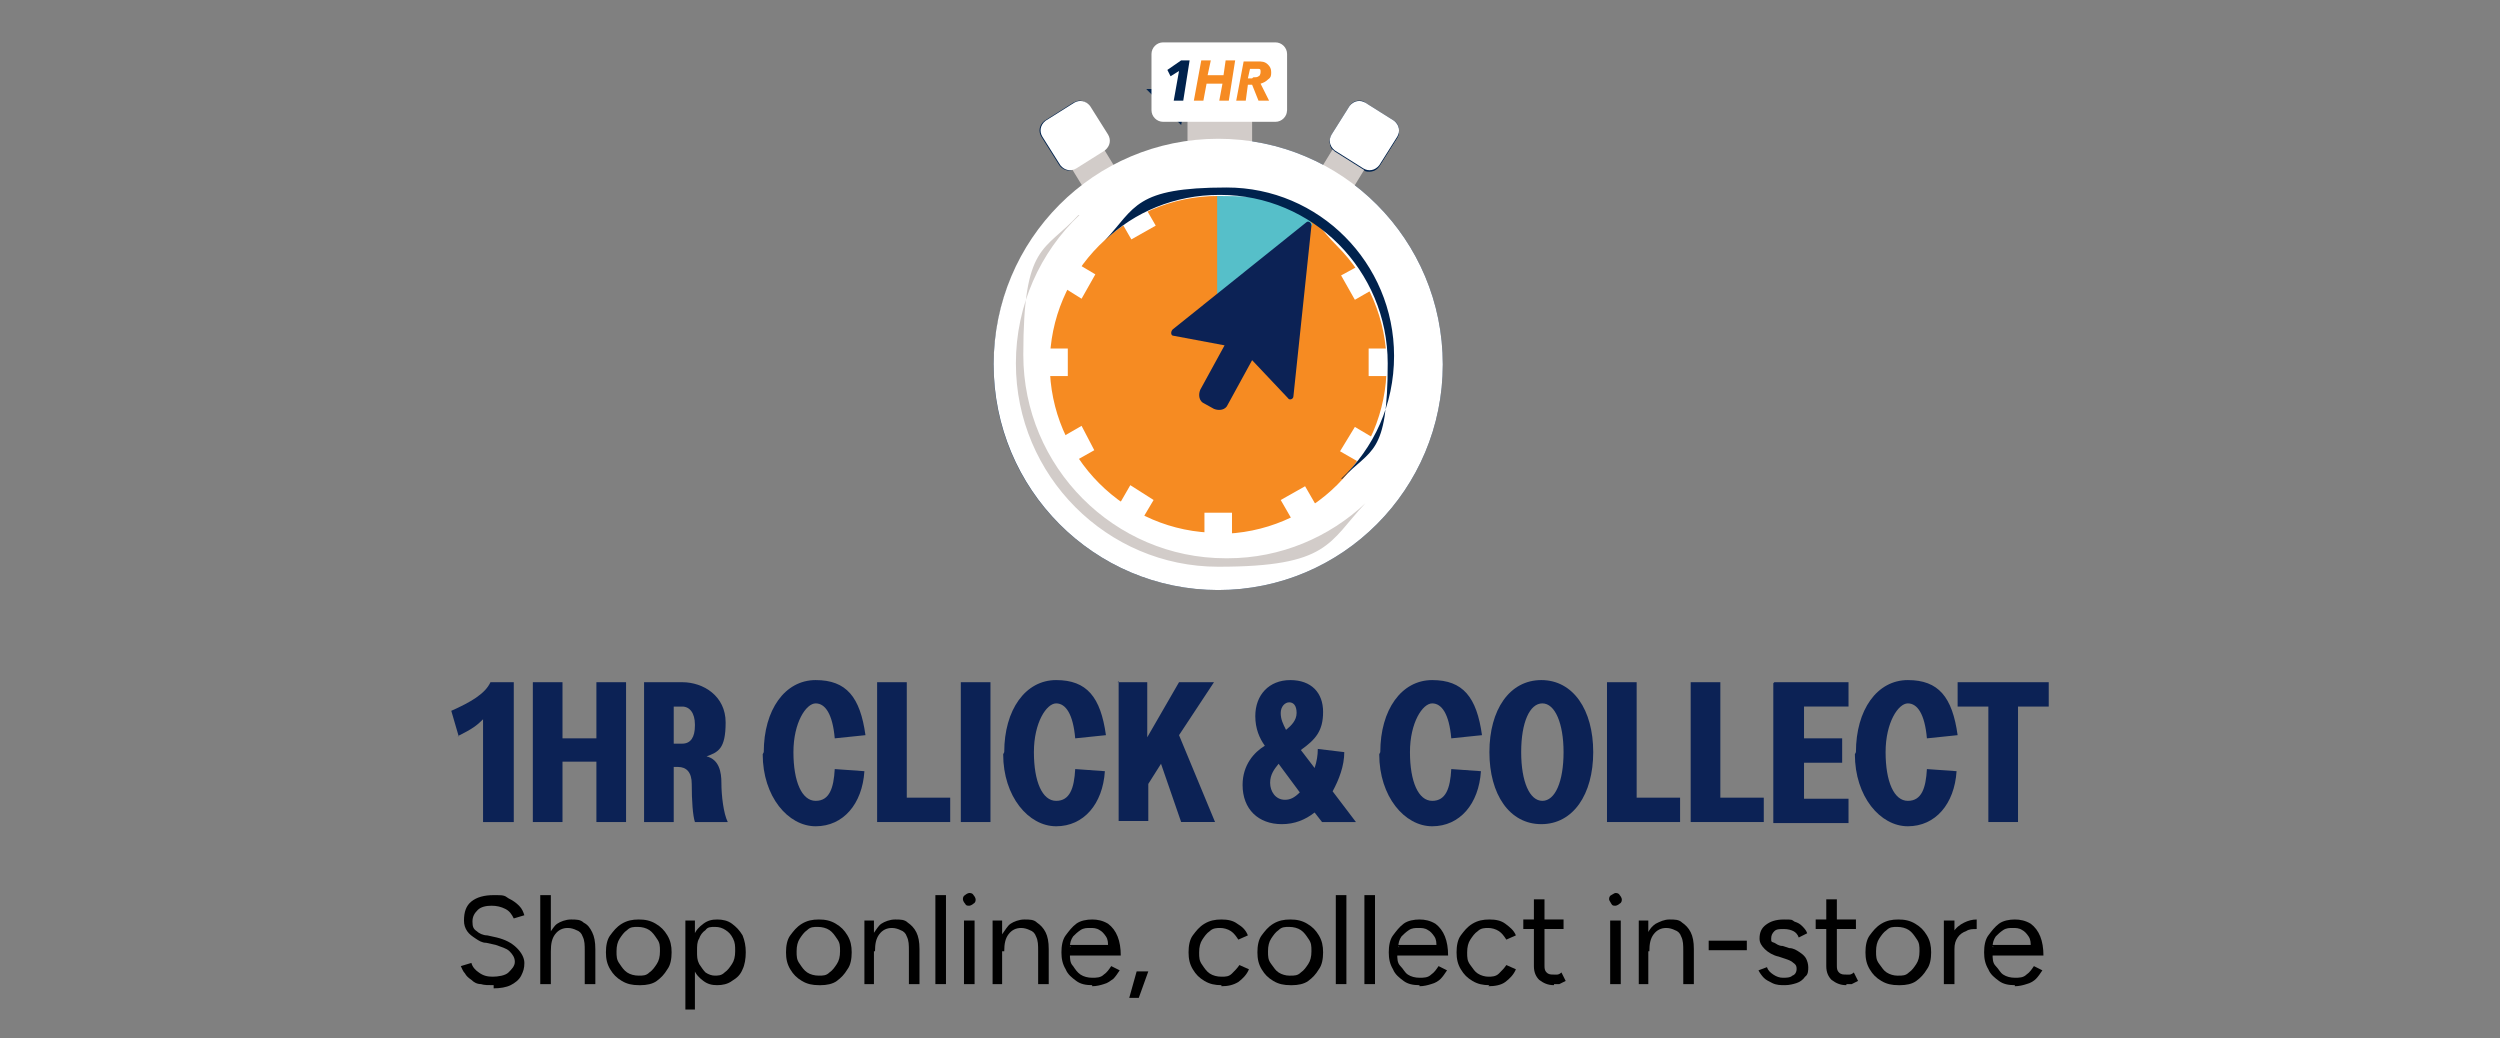 <?xml version="1.0" encoding="UTF-8"?>
<svg id="Layer_1" xmlns="http://www.w3.org/2000/svg" version="1.1" viewBox="0 0 236 98">
  <rect x="0" y="0" width="236" height="98" fill="#808080" stroke="none"/>
  <!-- Generator: Adobe Illustrator 29.0.0, SVG Export Plug-In . SVG Version: 2.1.0 Build 186)  -->
  <defs>
    <style>
      .st0 {
        fill: #56bfc9;
      }

      .st1 {
        fill: #0c2255;
      }

      .st2 {
        fill: #fff;
      }

      .st3 {
        fill: #00224d;
      }

      .st4 {
        fill: #d2ccc9;
      }

      .st5 {
        fill: #f68b22;
      }
    </style>
  </defs>
  <path class="st3" d="M115.1,14.9c10.7,0,19.5,8.7,19.5,19.5s-8.7,19.5-19.5,19.5-19.5-8.7-19.5-19.5,8.7-19.5,19.5-19.5ZM115.1,13.7c-11.4,0-20.6,9.3-20.6,20.7s9.3,20.7,20.7,20.7,20.7-9.3,20.7-20.7-9.3-20.7-20.7-20.7"/>
  <path class="st3" d="M121.1,16.6l2.9,4.6-9,10.7v-14.6l.8-.2,5.3-.4ZM121.7,15.4h-.7c0,0-5.3.5-5.3.5h-.2c0,0-.8.3-.8.3l-.9.2v18.8l2.1-2.5,9-10.7.6-.7-.5-.7-2.9-4.6-.4-.6h0Z"/>
  <path class="st3" d="M116.3,52.2h-2.6v-3.8h2.6v3.8ZM117.5,47.3h-5v6.2h5v-6.2Z"/>
  <path class="st3" d="M132.9,35.6h-3.8v-2.6h3.8v2.6ZM134.1,31.7h-6.2v5h6.2v-5Z"/>
  <path class="st3" d="M100.8,35.6h-3.8v-2.6h3.8v2.6ZM102,31.7h-6.2v5h6.2v-5Z"/>
  <path class="st3" d="M127.9,40.3l3.3,1.9-1.3,2.3-3.3-1.9,1.3-2.3ZM127.4,38.7l-.6,1-1.3,2.3-.6,1,1,.6,3.3,1.9,1,.6.6-1,1.3-2.3.6-1-1-.6-3.3-1.9-1-.6h0Z"/>
  <path class="st3" d="M100.2,24l3.3,1.9-1.3,2.3-3.3-1.9,1.3-2.3ZM99.8,22.3l-.6,1-1.3,2.3-.6,1,1,.6,3.3,1.9,1,.6.6-1,1.3-2.3.6-1-1-.6-3.3-1.9-1-.6h0Z"/>
  <path class="st3" d="M106.7,45.8l2.3,1.3-1.9,3.3-2.3-1.3,1.9-3.3h0ZM106.3,44.2l-.6,1-1.9,3.3-.6,1,1,.6,2.3,1.3,1,.6.6-1,1.9-3.3.6-1-1-.6-2.3-1.3-1-.6h0Z"/>
  <path class="st3" d="M129.9,24.2l1.3,2.3-3.3,1.9-1.3-2.3,3.3-1.9ZM130.4,22.5l-1,.6-3.3,1.9-1,.6.6,1,1.3,2.3.6,1,1-.6,3.3-1.9,1-.6-.6-1-1.3-2.3-.6-1Z"/>
  <path class="st3" d="M102.1,40.2l1.3,2.3-3.3,1.9-1.3-2.3,3.3-1.9ZM102.5,38.5l-1,.6-3.3,1.9-1,.6.6,1,1.3,2.3.6,1,1-.6,3.3-1.9,1-.6-.6-1-1.3-2.3-.6-1Z"/>
  <path class="st3" d="M107.2,18l1.9,3.3-2.3,1.3-1.9-3.3,2.3-1.3ZM107.7,16.3l-1,.6-2.3,1.3-1,.6.6,1,1.9,3.3.6,1,1-.6,2.3-1.3,1-.6-.6-1-1.9-3.3-.6-1Z"/>
  <path class="st3" d="M123.2,45.9l1.9,3.3-2.3,1.3-1.9-3.3,2.3-1.3ZM123.6,44.3l-1,.6-2.3,1.3-1,.6.6,1,1.9,3.3.6,1,1-.6,2.3-1.3,1-.6-.6-1-1.9-3.3-.6-1Z"/>
  <path class="st3" d="M115,13.1c11.7,0,21.2,9.5,21.2,21.3s-9.5,21.3-21.2,21.3-21.2-9.5-21.2-21.2,9.5-21.3,21.2-21.3ZM115,50.3c8.8,0,15.9-7.2,15.9-15.9s-1.6-8.3-4.7-11.3c-3-3-7-4.7-11.2-4.7-8.8,0-15.9,7.2-15.9,15.9s7.1,15.9,15.9,15.9M115,49.1c-8.1,0-14.7-6.6-14.7-14.8s6.6-14.8,14.7-14.8,7.6,1.5,10.4,4.3c2.8,2.8,4.3,6.5,4.3,10.4,0,8.1-6.6,14.8-14.7,14.8"/>
  <path class="st3" d="M128.3,9.6c.2,0,.4,0,.6.2l2.7,1.7c.5.3.6,1,.3,1.5l-1.7,2.7c-.2.3-.5.5-.9.5s-.4,0-.6-.2l-2.7-1.7c-.5-.3-.6-1-.3-1.5l1.7-2.7c.2-.3.5-.5.9-.5Z"/>
  <path class="st3" d="M128.3,9.5c.2,0,.4,0,.6.2l2.7,1.7c.5.3.6,1,.3,1.5l-1.7,2.7c-.2.3-.5.5-.9.5s-.4,0-.6-.2l-2.7-1.7c-.5-.3-.6-1-.3-1.5l1.7-2.7c.2-.3.5-.5.9-.5Z"/>
  <path class="st3" d="M101.9,9.5c.3,0,.7.2.9.5l1.7,2.7c.3.5.2,1.1-.3,1.5l-2.7,1.7c-.2.1-.4.2-.6.2-.3,0-.7-.2-.9-.5l-1.7-2.7c-.3-.5-.2-1.1.3-1.5l2.7-1.7c.2-.1.4-.2.6-.2Z"/>
  <path class="st3" d="M123.6,21c.2,0,.3.1.3.3l-1.7,16.1c0,.2-.2.3-.3.3s-.2,0-.2,0l-3.4-3.6-2.3,4.2c-.2.3-.5.5-.8.5s-.3,0-.5-.1l-.9-.5c-.5-.2-.6-.8-.4-1.3l2.3-4.2-4.8-.9c-.3,0-.3-.4-.1-.6l12.6-10.1s.1,0,.2,0ZM123.6,19.8c-.3,0-.7.1-.9.3l-12.6,10.1c-.5.4-.7,1-.5,1.6.1.6.6,1,1.2,1.1l3.2.6-1.5,2.8c-.3.5-.3,1.1-.2,1.6.2.5.5,1,1,1.3l.9.5c.3.2.7.3,1,.3.8,0,1.5-.4,1.9-1.1l1.5-2.8,2.2,2.4c.3.3.7.5,1.1.5.8,0,1.4-.6,1.5-1.4l1.7-16.1c0-.4-.1-.8-.4-1.2-.3-.3-.7-.5-1.1-.5"/>
  <path class="st3" d="M97.8,33.5c0-4.8,1.9-9.2,4.9-12.4l-1.6-1.5c-3.4,3.6-5.5,8.5-5.5,13.9h2.1ZM115.7,51.5c-9.9,0-17.9-8.1-17.9-18.1h-2.1c0,11.1,9,20.2,20.1,20.2v-2.1ZM115.9,51.5h-.2v2.1h.2v-2.1ZM128.2,46.6c-3.2,3-7.5,4.9-12.3,4.9v2.1c5.3,0,10.2-2.1,13.7-5.5l-1.5-1.6ZM115,54.5c5.8,0,11-2.4,14.7-6.4l-1.6-1.5c-3.3,3.5-7.9,5.7-13.1,5.7v2.1ZM94.9,34.3c0,11.2,9,20.2,20.2,20.2v-2.1c-10,0-18-8.1-18-18.1h-2.1ZM101.2,19.6c-3.9,3.7-6.3,8.9-6.3,14.7h2.1c0-5.2,2.2-9.9,5.7-13.2l-1.5-1.6ZM129.8,34.3c0,3.9-1.5,7.5-4,10.1l1.6,1.5c2.9-3,4.6-7.1,4.6-11.6h-2.1ZM115.1,19.5c8.1,0,14.7,6.6,14.7,14.8h2.1c0-9.3-7.5-16.9-16.8-16.9v2.1ZM115,19.5h.1v-2.1h-.1v2.1ZM104.9,23.5c2.6-2.5,6.1-4,10-4v-2.1c-4.5,0-8.5,1.8-11.5,4.6l1.5,1.6ZM115.7,16.7c-4.8,0-9.2,2-12.3,5.3l1.6,1.5c2.7-2.9,6.5-4.6,10.7-4.6v-2.1ZM132.6,33.6c0-9.3-7.6-16.9-16.9-16.9v2.1c8.1,0,14.7,6.6,14.7,14.8h2.1ZM127.3,45.9c3.3-3.1,5.3-7.5,5.3-12.3h-2.1c0,4.3-1.8,8.1-4.6,10.8l1.5,1.6ZM110.1,10.3h0s1.5-1.5,1.5-1.5h0s-1.5,1.5-1.5,1.5ZM111.7,8.4h-.9v2.1h.9v-2.1ZM111.3,5.6l-.7,3.7,2.1.4.7-3.7-2.1-.4ZM111.5,6.8h.8v-2.1h-.8v2.1ZM110.8,7.5l1.3-.8-1.1-1.8-1.3.8,1.1,1.8ZM111.5,6.8l-.3-.7-1.9.9.3.7,1.9-.9ZM110.7,5.8l-.8.5,1.2,1.8.8-.5-1.2-1.8ZM111.9,9.7l.5-2.8-2.1-.4-.5,2.8,2.1.4ZM116,8.5h-.9v2.1h.9v-2.1ZM115.6,5.6l-.7,3.7,2.1.4.7-3.7-2.1-.4ZM115.7,6.8h.9v-2.1h-.9v2.1ZM116.5,7.4l.2-1.4-2.1-.4-.3,1.4,2.1.4ZM114,8.3h1.5v-2.1h-1.5v2.1ZM113.2,5.6l-.3,1.4,2.1.4.2-1.4-2.1-.4ZM113.4,6.8h.9v-2.1h-.9v2.1ZM113.8,9.7l.7-3.7-2.1-.4-.7,3.7,2.1.4ZM113.6,8.5h-.9v2.1h.9v-2.1ZM112.8,7.8l-.3,1.6,2.1.4.3-1.6-2.1-.4ZM115.3,6.9h-1.4v2.1h1.4v-2.1ZM116.1,9.7l.3-1.6-2.1-.4-.3,1.6,2.1.4ZM119.8,8.5h0v2.1h0v-2.1ZM118,8.4l.8,1.6,1.9-.9-.8-1.6-1.9.9ZM118.9,6.8s0,0,0,0c0,0,0,0,0,0l.5,2.1c.5-.1.9-.4,1.2-.8l-1.6-1.4ZM118.9,6.8c0,0,0,0,0,0,0,0,0,0,0,0t0,0l1.6,1.4c.3-.4.5-.9.5-1.4h-2.1ZM118.9,6.9s0,0,0,0c0,0,0,0,0,0,0,0,0,0,0,0,0,0,0,0,0,0h2.1c0-.6-.3-1.2-.8-1.6l-1.3,1.7ZM118.6,6.8c.3,0,.3,0,.3,0l1.3-1.7c-.5-.4-1.1-.5-1.6-.5v2.1ZM117.3,6.8h1.3v-2.1h-1.3v2.1ZM117.7,9.7l.7-3.7-2.1-.4-.7,3.7,2.1.4ZM117.5,8.5h-.8v2.1h.8v-2.1ZM116.7,7.8l-.2,1.5,2.1.3.2-1.5-2.1-.3ZM118.1,6.9h-.3v2.1h.3v-2.1ZM119.7,9.1l-.6-1.5-2,.8.6,1.5,2-.8ZM119.7,8.5h-1v2.1h1v-2.1ZM117.9,8.4h.4v-2.1h-.4v2.1ZM117,6.3l-.2.9,2.1.4.2-.9-2.1-.4ZM118.4,5.4h-.4v2.1h.4v-2.1ZM119.3,5.6c-.2-.1-.5-.2-.9-.2v2.1s0,0,0,0t0,0s0,0,0,0c0,0,0,0,0,0l.8-2ZM120.1,6.9c0-.4-.1-1-.8-1.3l-.8,2c-.2,0-.3-.2-.4-.4,0-.1,0-.2,0-.3h2.1ZM119.4,8.2c.2-.1.4-.3.5-.5.1-.2.2-.5.2-.7h-2.1c0,0,0-.2,0-.3,0-.1.2-.2.2-.2l1.1,1.8ZM118.3,8.4c.3,0,.7,0,1.1-.3l-1.1-1.8c0,0,.1,0,.1,0s0,0,0,0c0,0,0,0,0,0v2.1ZM115.7,52.6v1.1s0,0,0,0v-1.1ZM115.9,52.6v1.1h0v-1.1ZM128.9,47.4l.8.7-1.5-1.5.7.8ZM115.1,18.4v-1.1s0,0,0,0v1.1ZM115,18.4v-1.1h0v1.1ZM104.2,22.7l-.8-.7,1.5,1.5-.7-.8ZM110.8,9.5v-1.1h-2.6l1.8,1.8.8-.8ZM111.7,9.5v1.1h.9l.2-.9-1.1-.2ZM112.3,5.8l1.1.2.2-1.3h-1.3v1.1ZM111.5,5.8v-1.1h-.3l-.3.2.6.9ZM110.2,6.6l-.6-.9-.8.5.4.9,1-.5ZM110.5,7.2l-1,.5.5,1.1,1-.7-.6-.9ZM111.3,6.7l1.1.2.4-2.4-2,1.3.6.9ZM110.8,9.5l-.8.8,1.5,1.5.4-2-1.1-.2ZM116,9.5v1.1h.9l.2-.9-1.1-.2ZM116.6,5.8l1.1.2.2-1.3h-1.3v1.1ZM115.7,5.8v-1.1h-.9l-.2.9,1.1.2ZM115.5,7.2v1.1h.9l.2-.9-1.1-.2ZM114,7.2l-1.1-.2-.2,1.3h1.3v-1.1ZM114.3,5.8l1.1.2.2-1.3h-1.3v1.1ZM113.4,5.8v-1.1h-.9l-.2.9,1.1.2ZM112.7,9.5l-1.1-.2-.2,1.3h1.3v-1.1ZM113.6,9.5v1.1h.9l.2-.9-1.1-.2ZM113.9,7.9v-1.1h-.9l-.2.9,1.1.2ZM115.3,7.9l1.1.2.2-1.2h-1.3v1.1ZM115.1,9.5l-1.1-.2-.2,1.2h1.3v-1.1ZM119.8,9.5v1.1h1.7l-.7-1.5-1,.5ZM119,7.9l-.2-1-1.3.3.6,1.2,1-.5ZM117.3,5.8v-1.1h-.9l-.2.9,1.1.2ZM116.7,9.5l-1.1-.2-.2,1.3h1.3v-1.1ZM117.5,9.5v1.1h.9v-.9c.1,0-.9-.2-.9-.2ZM117.8,8v-1.1h-.9v.9c-.1,0,.9.2.9.2ZM118.1,8l1-.4-.3-.7h-.7v1.1ZM118.7,9.5l-1,.4.3.7h.7v-1.1ZM117.9,7.4l-1-.2-.2,1.3h1.3v-1.1ZM118.1,6.5v-1.1h-.9l-.2.9,1.1.2Z"/>
  <path class="st4" d="M128.6,15l-1.8-1.1c-.3-.2-.8-.1-1,.2l-1.1,1.8c-.2.3-.1.8.2,1l1.8,1.1c.3.2.8.1,1-.2l1.1-1.8c.2-.3.1-.8-.2-1"/>
  <path class="st4" d="M101.3,14.8l1.8-1.1c.3-.2.8-.1,1,.2l1.1,1.8c.2.3.1.8-.2,1l-1.8,1.1c-.3.2-.8.1-1-.2l-1.1-1.8c-.2-.3-.1-.8.2-1"/>
  <path class="st4" d="M112.6,15.9h5.1c.3,0,.5-.5.5-1.1v-5.3c0-.6-.2-1.1-.5-1.1h-5.1c-.3,0-.5.5-.5,1.1v5.3c0,.6.2,1.1.5,1.1Z"/>
  <path class="st5" d="M134.5,34.4c0,10.8-8.7,19.5-19.5,19.5s-19.5-8.7-19.5-19.5,8.7-19.5,19.5-19.5,19.5,8.7,19.5,19.5Z"/>
  <polygon class="st0" points="114.9 17.3 114.9 31.9 123.9 21.2 121.1 16.6 115.8 17.1 114.9 17.3"/>
  <rect class="st2" x="113.7" y="48.4" width="2.6" height="3.8"/>
  <rect class="st2" x="129.2" y="32.9" width="3.8" height="2.6"/>
  <rect class="st2" x="97" y="32.9" width="3.8" height="2.6"/>
  <polygon class="st2" points="126.5 42.6 127.9 40.3 131.1 42.2 129.8 44.5 126.5 42.6"/>
  <polygon class="st2" points="98.9 26.2 100.2 24 103.4 25.9 102.1 28.2 98.9 26.2"/>
  <polygon class="st2" points="106.7 45.8 108.9 47.2 107 50.4 104.8 49.1 106.7 45.8"/>
  <polygon class="st2" points="127.9 28.3 126.6 26 129.9 24.2 131.2 26.4 127.9 28.3"/>
  <polygon class="st2" points="100.1 44.3 98.8 42.1 102.1 40.2 103.3 42.5 100.1 44.3"/>
  <polygon class="st2" points="109.1 21.3 106.8 22.6 104.9 19.3 107.2 18 109.1 21.3"/>
  <polygon class="st2" points="125.1 49.2 122.8 50.5 120.9 47.2 123.2 45.9 125.1 49.2"/>
  <path class="st2" d="M115,13.1c-11.7,0-21.2,9.5-21.2,21.3s9.5,21.3,21.2,21.3,21.2-9.5,21.2-21.3-9.5-21.3-21.2-21.3M115,50.3c-8.8,0-15.9-7.2-15.9-15.9s7.1-15.9,15.9-15.9,8.2,1.7,11.2,4.7c3,3,4.7,7,4.7,11.3,0,8.8-7.1,15.9-15.9,15.9"/>
  <path class="st2" d="M109.8,4h10.6c.6,0,1.1.5,1.1,1.1v5.3c0,.6-.5,1.1-1.1,1.1h-10.6c-.6,0-1.1-.5-1.1-1.1v-5.3c0-.6.5-1.1,1.1-1.1Z"/>
  <path class="st3" d="M131.6,11.5l-2.7-1.7c-.5-.3-1.1-.2-1.5.3l-1.7,2.7c-.3.5-.2,1.1.3,1.5l2.7,1.7c.5.3,1.1.2,1.5-.3l1.7-2.7c.3-.5.2-1.1-.3-1.5Z"/>
  <path class="st2" d="M131.6,11.4l-2.7-1.7c-.5-.3-1.1-.2-1.5.3l-1.7,2.7c-.3.5-.2,1.1.3,1.5l2.7,1.7c.5.3,1.1.2,1.5-.3l1.7-2.7c.3-.5.2-1.1-.3-1.5Z"/>
  <path class="st2" d="M98.7,11.4l2.7-1.7c.5-.3,1.1-.2,1.5.3l1.7,2.7c.3.5.2,1.1-.3,1.5l-2.7,1.7c-.5.3-1.1.2-1.5-.3l-1.7-2.7c-.3-.5-.2-1.1.3-1.5Z"/>
  <path class="st1" d="M110.7,31.1l12.6-10.1c.2-.2.5,0,.5.3l-1.7,16.1c0,.3-.4.4-.5.2l-3.4-3.6-2.3,4.2c-.2.5-.8.6-1.3.4l-.9-.5c-.5-.2-.6-.8-.4-1.3l2.3-4.2-4.8-.9c-.3,0-.3-.4-.1-.6Z"/>
  <path class="st4" d="M101.9,20.3c-3.7,3.5-6,8.5-6,14,0,10.6,8.6,19.2,19.1,19.2s10.4-2.3,13.9-6c-3.4,3.2-8,5.2-13,5.2h-.2c-10.5,0-19.1-8.6-19.1-19.2s2-9.7,5.2-13.2"/>
  <path class="st3" d="M126.6,45.2c3.1-2.9,5-7,5-11.6,0-8.8-7.1-15.9-15.8-15.9s-8.6,1.9-11.5,5c2.8-2.7,6.6-4.3,10.8-4.3h.1c8.7,0,15.8,7.1,15.8,15.9s-1.6,8-4.3,10.9Z"/>
  <polygon class="st3" points="110.8 9.5 111.3 6.7 110.5 7.2 110.2 6.6 111.5 5.7 112.3 5.7 111.7 9.5 110.8 9.5"/>
  <polygon class="st5" points="115.1 9.5 115.4 7.9 113.9 7.9 113.6 9.5 112.7 9.5 113.4 5.7 114.3 5.7 114 7.1 115.5 7.1 115.7 5.7 116.6 5.7 116 9.5 115.1 9.5"/>
  <path class="st5" d="M119.8,9.5h-1l-.6-1.5h-.4l-.2,1.5h-.9l.7-3.7h1.3c.4,0,.7,0,1,.3.2.2.3.4.3.7s0,.5-.3.7c-.2.2-.4.3-.7.4l.8,1.6ZM118.3,7.3c.2,0,.4,0,.5-.1.1,0,.2-.2.2-.4s0-.3-.2-.3c-.1,0-.3,0-.4,0h-.4l-.2.9h.4Z"/>
  <g>
    <path class="st1" d="M43.3,69.5l-.7-2.4c1.8-.8,3.2-1.6,3.7-2.7h2.2v13.2h-2.9v-9.7c-.6.6-1,.9-2.4,1.6Z"/>
    <path class="st1" d="M56.3,71.9h-3.2v5.7h-2.8v-13.2h2.8v5.3h3.2v-5.3h2.8v13.2h-2.8v-5.7Z"/>
    <path class="st1" d="M60.8,64.4h3.6c2,0,4.1,1.3,4.1,3.8s-.7,2.8-1.8,3.2c1.2.3,1.4,1.5,1.4,2.5,0,1.2.2,2.9.6,3.7h-3.1c-.2-.6-.3-2-.3-3.6,0-1.1-.5-1.6-1.3-1.6h-.4v5.2h-2.8v-13.2ZM65.6,68.4c0-1.1-.5-1.7-1.2-1.7h-.8v3.5h.8c.8,0,1.2-.6,1.2-1.7Z"/>
    <path class="st1" d="M72.1,71c0-4,2-6.8,4.9-6.8s4.2,1.6,4.7,5.2l-2.9.3c-.2-2.3-.9-3.3-1.8-3.3s-2.1,1.8-2.1,4.6.8,4.6,2.1,4.6,1.7-1.2,1.8-3l2.8.2c-.2,3.1-2,5.2-4.6,5.2s-5-2.8-5-6.8Z"/>
    <path class="st1" d="M82.8,64.4h2.8v10.9h4.1v2.3h-6.9v-13.2Z"/>
    <path class="st1" d="M90.7,64.4h2.8v13.2h-2.8v-13.2Z"/>
    <path class="st1" d="M94.8,71c0-4,2-6.8,4.9-6.8s4.2,1.6,4.7,5.2l-2.9.3c-.2-2.3-.9-3.3-1.8-3.3s-2.1,1.8-2.1,4.6.8,4.6,2.1,4.6,1.7-1.2,1.8-3l2.8.2c-.2,3.1-2,5.2-4.6,5.2s-5-2.8-5-6.8Z"/>
    <path class="st1" d="M105.5,64.4h2.8v5.2l3-5.2h3.3l-3.3,5,3.4,8.2h-3.2l-1.9-5.5-1.2,1.9v3.5h-2.8v-13.2Z"/>
    <path class="st1" d="M117.3,74.1c0-1.9,1.1-3.1,2.1-3.7-.5-.7-.9-1.6-.9-2.8,0-2,1.3-3.4,3.3-3.4s3.1,1.2,3.1,3-.7,2.6-2.1,3.6l1.3,1.7c.2-.6.3-1.2.3-1.8l2.5.3c0,1.3-.5,2.6-1.1,3.7l2.2,2.9h-3.2l-.7-.9c-.9.7-1.9,1.1-3.1,1.1-2.2,0-3.7-1.4-3.7-3.7ZM121.3,75.5c.5,0,.9-.2,1.4-.7l-2-2.7c-.4.5-.8,1-.8,1.8s.5,1.6,1.4,1.6ZM121.4,68.9c.5-.4,1-.9,1-1.6s-.3-1-.7-1-.8.4-.8,1,.2,1,.5,1.6Z"/>
    <path class="st1" d="M130.3,71c0-4,2-6.8,4.9-6.8s4.2,1.6,4.7,5.2l-2.9.3c-.2-2.3-.9-3.3-1.8-3.3s-2.1,1.8-2.1,4.6.8,4.6,2.1,4.6,1.7-1.2,1.8-3l2.8.2c-.2,3.1-2,5.2-4.6,5.2s-5-2.8-5-6.8Z"/>
    <path class="st1" d="M140.6,71c0-4,1.9-6.8,4.9-6.8s4.9,2.8,4.9,6.8-1.9,6.8-4.9,6.8-4.9-2.8-4.9-6.8ZM147.6,71c0-2.7-.8-4.6-2-4.6s-2,1.8-2,4.6.8,4.6,2,4.6,2-1.8,2-4.6Z"/>
    <path class="st1" d="M151.7,64.4h2.8v10.9h4.1v2.3h-6.9v-13.2Z"/>
    <path class="st1" d="M159.6,64.4h2.8v10.9h4.1v2.3h-6.9v-13.2Z"/>
    <path class="st1" d="M167.5,64.4h7v2.3h-4.2v3h3.6v2.3h-3.6v3.4h4.2v2.3h-7.1v-13.2Z"/>
    <path class="st1" d="M175.2,71c0-4,2-6.8,4.9-6.8s4.2,1.6,4.7,5.2l-2.9.3c-.2-2.3-.9-3.3-1.8-3.3s-2.1,1.8-2.1,4.6.8,4.6,2.1,4.6,1.7-1.2,1.8-3l2.8.2c-.2,3.1-2,5.2-4.6,5.2s-5-2.8-5-6.8Z"/>
    <path class="st1" d="M187.7,66.7h-2.9v-2.3h8.6v2.3h-2.9v10.9h-2.8v-10.9Z"/>
  </g>
  <g>
    <path d="M46.6,93c-.5,0-.9,0-1.2-.1-.4,0-.7-.2-.9-.4-.3-.2-.5-.4-.6-.6-.2-.2-.3-.5-.4-.7l1-.3c.1.4.4.7.7.9.4.3.8.4,1.3.4s1.2-.1,1.5-.4.6-.6.6-1-.2-.7-.5-1-.8-.4-1.3-.6l-.9-.2c-.4,0-.7-.2-1-.4-.3-.2-.6-.4-.8-.7s-.3-.6-.3-1c0-.8.2-1.4.7-1.8.5-.4,1.2-.6,2.1-.6s1,0,1.4.3c.4.2.7.4,1,.7.3.3.4.6.5.9l-1,.3c-.2-.4-.4-.7-.8-.9-.4-.2-.8-.3-1.3-.3s-1,.1-1.3.4c-.3.3-.5.6-.5,1.1s.1.7.4.9c.2.2.6.4,1,.4l.9.2c.8.2,1.4.5,1.9,1,.4.4.7.9.7,1.4s-.1.8-.3,1.2-.6.7-1,.9c-.4.2-1,.3-1.6.3Z"/>
    <path d="M51,92.9v-8.4h1v8.4h-1ZM55.2,89.8c0-.6,0-1-.2-1.4-.1-.3-.3-.5-.6-.6-.2-.1-.5-.2-.8-.2-.5,0-.9.2-1.2.6-.3.4-.4.9-.4,1.6h-.5c0-.6,0-1.2.3-1.6s.5-.8.8-1,.8-.4,1.3-.4.9,0,1.2.3c.4.2.6.5.8.9.2.4.3.9.3,1.6v.3h-1ZM55.2,92.9v-3.1h1v3.1h-1Z"/>
    <path d="M60.3,93c-.6,0-1.1-.1-1.6-.4-.5-.3-.8-.6-1.1-1.1-.3-.5-.4-1-.4-1.6s.1-1.2.4-1.6.6-.8,1.1-1.1c.5-.3,1-.4,1.6-.4s1.1.1,1.6.4c.5.3.8.6,1.1,1.1s.4,1,.4,1.6-.1,1.2-.4,1.6c-.3.5-.6.8-1,1.1-.4.3-1,.4-1.5.4ZM60.3,92.1c.4,0,.7,0,1-.3.3-.2.5-.5.7-.8.2-.3.3-.7.3-1.2s0-.8-.3-1.2c-.2-.3-.4-.6-.7-.8-.3-.2-.7-.3-1.1-.3s-.7,0-1,.3c-.3.2-.5.5-.7.8-.2.3-.3.7-.3,1.2s0,.8.3,1.2c.2.3.4.6.7.8.3.2.7.3,1.1.3Z"/>
    <path d="M64.7,95.3v-8.4h.9v1.1c0,0,0,7.3,0,7.3h-1ZM67.7,93c-.5,0-.9-.1-1.3-.4s-.7-.6-.9-1.1c-.2-.5-.3-1-.3-1.6s.1-1.2.3-1.6c.2-.5.5-.8.9-1.1s.8-.4,1.3-.4,1,.1,1.4.4c.4.3.7.6,1,1.1.2.5.3,1,.3,1.6s-.1,1.2-.3,1.6c-.2.5-.5.8-1,1.1-.4.3-.9.4-1.4.4ZM67.4,92.1c.4,0,.7,0,1-.3.3-.2.5-.5.7-.8.2-.3.3-.7.3-1.2s0-.8-.2-1.2-.4-.6-.7-.8c-.3-.2-.6-.3-1-.3s-.7,0-.9.3c-.3.2-.5.5-.6.8-.2.3-.2.7-.2,1.2s0,.8.2,1.2c.2.3.4.6.6.8.3.2.6.3.9.3Z"/>
    <path d="M77.3,93c-.6,0-1.1-.1-1.6-.4-.5-.3-.8-.6-1.1-1.1-.3-.5-.4-1-.4-1.6s.1-1.2.4-1.6.6-.8,1.1-1.1c.5-.3,1-.4,1.6-.4s1.1.1,1.6.4c.5.3.8.6,1.1,1.1s.4,1,.4,1.6-.1,1.2-.4,1.6c-.3.5-.6.8-1,1.1-.4.3-1,.4-1.5.4ZM77.3,92.1c.4,0,.7,0,1-.3.3-.2.5-.5.7-.8.2-.3.3-.7.3-1.2s0-.8-.3-1.2c-.2-.3-.4-.6-.7-.8-.3-.2-.7-.3-1.1-.3s-.7,0-1,.3c-.3.2-.5.5-.7.8-.2.3-.3.7-.3,1.2s0,.8.3,1.2c.2.3.4.6.7.8.3.2.7.3,1.1.3Z"/>
    <path d="M81.6,92.9v-6h.9v1.1c0,0,0,4.9,0,4.9h-1ZM85.8,89.8c0-.6,0-1-.2-1.4-.1-.3-.3-.5-.6-.6-.2-.1-.5-.2-.8-.2-.5,0-.9.2-1.2.6-.3.4-.4.9-.4,1.6h-.5c0-.6,0-1.2.3-1.6s.5-.8.8-1,.8-.4,1.3-.4.9,0,1.2.3c.3.2.6.5.8.9.2.4.3.9.3,1.6v.3h-1ZM85.8,92.9v-3.1h1v3.1h-1Z"/>
    <path d="M88.3,92.9v-8.4h1v8.4h-1Z"/>
    <path d="M91.5,85.5c-.2,0-.3,0-.4-.2-.1-.1-.2-.3-.2-.4s0-.3.2-.4c.1-.1.3-.2.4-.2s.3,0,.4.2c.1.1.2.3.2.4s0,.3-.2.4c-.1.1-.3.2-.4.2ZM91,92.9v-6h1v6h-1Z"/>
    <path d="M93.7,92.9v-6h.9v1.1c0,0,0,4.9,0,4.9h-1ZM98,89.8c0-.6,0-1-.2-1.4-.1-.3-.3-.5-.6-.6-.2-.1-.5-.2-.8-.2-.5,0-.9.2-1.2.6-.3.4-.4.9-.4,1.6h-.5c0-.6,0-1.2.3-1.6s.5-.8.8-1,.8-.4,1.3-.4.9,0,1.2.3c.3.2.6.5.8.9.2.4.3.9.3,1.6v.3h-1ZM98,92.9v-3.1h1v3.1h-1Z"/>
    <path d="M103.1,93c-.6,0-1.1-.1-1.5-.4-.4-.3-.8-.6-1-1.1-.3-.5-.4-1-.4-1.6s.1-1.2.4-1.6.6-.8,1-1.1c.4-.3,1-.4,1.5-.4s1,.1,1.5.4c.4.3.7.7.9,1.2.2.5.3,1.1.3,1.8h-5l.2-.2c0,.5,0,.9.3,1.2.2.3.4.6.7.8.3.2.7.3,1.1.3s.8,0,1.1-.3c.3-.2.5-.5.7-.8l.8.4c-.2.3-.4.6-.6.8-.3.2-.5.4-.9.5-.3.1-.7.2-1.1.2ZM101.1,89.4l-.3-.2h4.1l-.3.2c0-.4,0-.7-.2-1-.2-.3-.4-.5-.6-.6-.3-.2-.6-.2-.9-.2s-.6,0-.9.2c-.3.2-.5.4-.7.6-.2.3-.3.6-.3,1Z"/>
    <path d="M106.6,94.2l.7-2.5h1.1l-.9,2.5h-.8Z"/>
    <path d="M115.3,93c-.6,0-1.1-.1-1.6-.4-.5-.3-.8-.6-1.1-1.1-.3-.5-.4-1-.4-1.6s.1-1.2.4-1.6.6-.8,1.1-1.1c.5-.3,1-.4,1.6-.4s1.1.1,1.5.4c.5.3.8.6,1,1.1l-.9.4c-.2-.3-.4-.6-.7-.8-.3-.2-.7-.3-1-.3s-.7,0-1,.3c-.3.2-.5.5-.7.8-.2.3-.3.7-.3,1.2s0,.8.3,1.2c.2.3.4.6.7.8.3.2.7.3,1.1.3s.7,0,1-.3.5-.5.7-.8l.9.4c-.2.5-.6.9-1,1.2-.5.3-1,.4-1.6.4Z"/>
    <path d="M121.8,93c-.6,0-1.1-.1-1.6-.4-.5-.3-.8-.6-1.1-1.1-.3-.5-.4-1-.4-1.6s.1-1.2.4-1.6.6-.8,1.1-1.1c.5-.3,1-.4,1.6-.4s1.1.1,1.6.4c.5.3.8.6,1.1,1.1s.4,1,.4,1.6-.1,1.2-.4,1.6c-.3.5-.6.8-1,1.1-.4.3-1,.4-1.5.4ZM121.8,92.1c.4,0,.7,0,1-.3.3-.2.5-.5.7-.8.2-.3.3-.7.3-1.2s0-.8-.3-1.2c-.2-.3-.4-.6-.7-.8-.3-.2-.7-.3-1.1-.3s-.7,0-1,.3c-.3.2-.5.5-.7.8s-.3.7-.3,1.2,0,.8.3,1.2.4.6.7.8c.3.2.7.3,1,.3Z"/>
    <path d="M126.1,92.9v-8.4h1v8.4h-1Z"/>
    <path d="M128.8,92.9v-8.4h1v8.4h-1Z"/>
    <path d="M134,93c-.6,0-1.1-.1-1.5-.4-.4-.3-.8-.6-1-1.1-.3-.5-.4-1-.4-1.6s.1-1.2.4-1.6.6-.8,1-1.1c.4-.3,1-.4,1.5-.4s1,.1,1.5.4c.4.3.7.7.9,1.2.2.5.3,1.1.3,1.8h-5l.2-.2c0,.5,0,.9.3,1.2s.4.6.7.8c.3.2.7.3,1.1.3s.8,0,1.1-.3c.3-.2.5-.5.7-.8l.8.4c-.2.3-.4.6-.6.8s-.5.4-.9.5c-.3.1-.7.2-1.1.2ZM132.1,89.4l-.3-.2h4.1l-.3.2c0-.4,0-.7-.2-1-.2-.3-.4-.5-.6-.6-.3-.2-.6-.2-.9-.2s-.6,0-.9.2c-.3.2-.5.4-.7.6-.2.3-.3.6-.3,1Z"/>
    <path d="M140.6,93c-.6,0-1.1-.1-1.6-.4-.5-.3-.8-.6-1.1-1.1-.3-.5-.4-1-.4-1.6s.1-1.2.4-1.6.6-.8,1.1-1.1c.5-.3,1-.4,1.6-.4s1.1.1,1.5.4.8.6,1,1.1l-.9.4c-.2-.3-.4-.6-.7-.8-.3-.2-.7-.3-1-.3s-.7,0-1,.3c-.3.2-.5.5-.7.8s-.3.7-.3,1.2,0,.8.3,1.2.4.6.7.8c.3.2.7.3,1,.3s.7,0,1-.3.5-.5.7-.8l.9.4c-.2.5-.6.9-1,1.2s-1,.4-1.6.4Z"/>
    <path d="M143.8,87.7v-.9h3.8v.9h-3.8ZM146.7,93c-.6,0-1-.2-1.4-.5-.3-.3-.5-.7-.5-1.3v-6.3h1v6.2c0,.3,0,.5.2.7s.4.2.7.2.2,0,.3,0c0,0,.2,0,.4-.2l.4.8c-.2.1-.4.2-.6.3-.2,0-.3,0-.5,0Z"/>
    <path d="M152.5,85.5c-.2,0-.3,0-.4-.2s-.2-.3-.2-.4,0-.3.2-.4.3-.2.4-.2.3,0,.4.2c.1.1.2.3.2.4s0,.3-.2.4c-.1.1-.3.2-.4.2ZM152,92.9v-6h1v6h-1Z"/>
    <path d="M154.7,92.9v-6h.9v1.1c0,0,0,4.9,0,4.9h-1ZM158.9,89.8c0-.6,0-1-.2-1.4-.1-.3-.3-.5-.6-.6-.2-.1-.5-.2-.8-.2-.5,0-.9.2-1.2.6-.3.4-.4.9-.4,1.6h-.5c0-.6,0-1.2.3-1.6.2-.5.5-.8.8-1,.4-.2.8-.4,1.3-.4s.9,0,1.2.3c.3.2.6.5.8.9.2.4.3.9.3,1.6v.3h-1ZM158.9,92.9v-3.1h1v3.1h-1Z"/>
    <path d="M161.3,89.7v-.9h3.6v.9h-3.6Z"/>
    <path d="M168.5,93c-.4,0-.8,0-1.2-.2s-.6-.3-.8-.5-.4-.5-.5-.7l.8-.3c.1.3.3.5.6.7.3.2.6.3.9.3s.7,0,.9-.2c.3-.1.4-.4.4-.6s0-.4-.3-.6c-.2-.2-.5-.3-.8-.4l-.6-.2c-.5-.1-1-.4-1.3-.7s-.5-.6-.5-1c0-.6.2-1,.6-1.3.4-.3.9-.5,1.7-.5s.7,0,1,.2c.3.1.5.2.7.4.2.2.4.4.5.7l-.8.4c-.1-.3-.3-.5-.5-.6-.2-.1-.5-.2-.9-.2s-.7,0-.9.2-.3.4-.3.7,0,.3.3.4c.2.1.4.3.8.3l.6.2c.4,0,.7.2,1,.4.3.2.5.4.6.6.1.2.2.5.2.8s0,.7-.3.9c-.2.3-.5.5-.8.6-.3.1-.7.2-1.1.2Z"/>
    <path d="M171.4,87.7v-.9h3.8v.9h-3.8ZM174.3,93c-.6,0-1-.2-1.4-.5-.3-.3-.5-.7-.5-1.3v-6.3h1v6.2c0,.3,0,.5.2.7s.4.2.7.2.2,0,.3,0c0,0,.2,0,.4-.2l.4.8c-.2.1-.4.2-.6.3-.2,0-.3,0-.5,0Z"/>
    <path d="M179.2,93c-.6,0-1.1-.1-1.6-.4-.5-.3-.8-.6-1.1-1.1-.3-.5-.4-1-.4-1.6s.1-1.2.4-1.6.6-.8,1.1-1.1c.5-.3,1-.4,1.6-.4s1.1.1,1.6.4c.5.3.8.6,1.1,1.1s.4,1,.4,1.6-.1,1.2-.4,1.6c-.3.5-.6.8-1,1.1-.4.3-1,.4-1.5.4ZM179.2,92.1c.4,0,.7,0,1-.3.3-.2.5-.5.7-.8.2-.3.3-.7.3-1.2s0-.8-.3-1.2c-.2-.3-.4-.6-.7-.8-.3-.2-.7-.3-1.1-.3s-.7,0-1,.3c-.3.2-.5.5-.7.8s-.3.7-.3,1.2,0,.8.3,1.2.4.6.7.8c.3.2.7.3,1,.3Z"/>
    <path d="M183.5,92.9v-6h1v6h-1ZM184,89.6c0-.6.1-1.2.4-1.6.2-.4.6-.7,1-.9.4-.2.8-.3,1.2-.3v.9c-.4,0-.7,0-1,.2-.3.1-.6.3-.8.6s-.3.6-.3,1.1h-.4Z"/>
    <path d="M190.2,93c-.6,0-1.1-.1-1.5-.4-.4-.3-.8-.6-1-1.1-.3-.5-.4-1-.4-1.6s.1-1.2.4-1.6.6-.8,1-1.1c.4-.3,1-.4,1.5-.4s1,.1,1.5.4c.4.3.7.7.9,1.2.2.5.3,1.1.3,1.8h-5l.2-.2c0,.5,0,.9.3,1.2s.4.6.7.8c.3.2.7.3,1.1.3s.8,0,1.1-.3c.3-.2.5-.5.7-.8l.8.4c-.2.3-.4.6-.6.8s-.5.4-.9.5c-.3.1-.7.2-1.1.2ZM188.2,89.4l-.3-.2h4.1l-.3.2c0-.4,0-.7-.2-1-.2-.3-.4-.5-.6-.6-.3-.2-.6-.2-.9-.2s-.6,0-.9.2c-.3.2-.5.4-.7.6-.2.3-.3.6-.3,1Z"/>
  </g>
</svg>